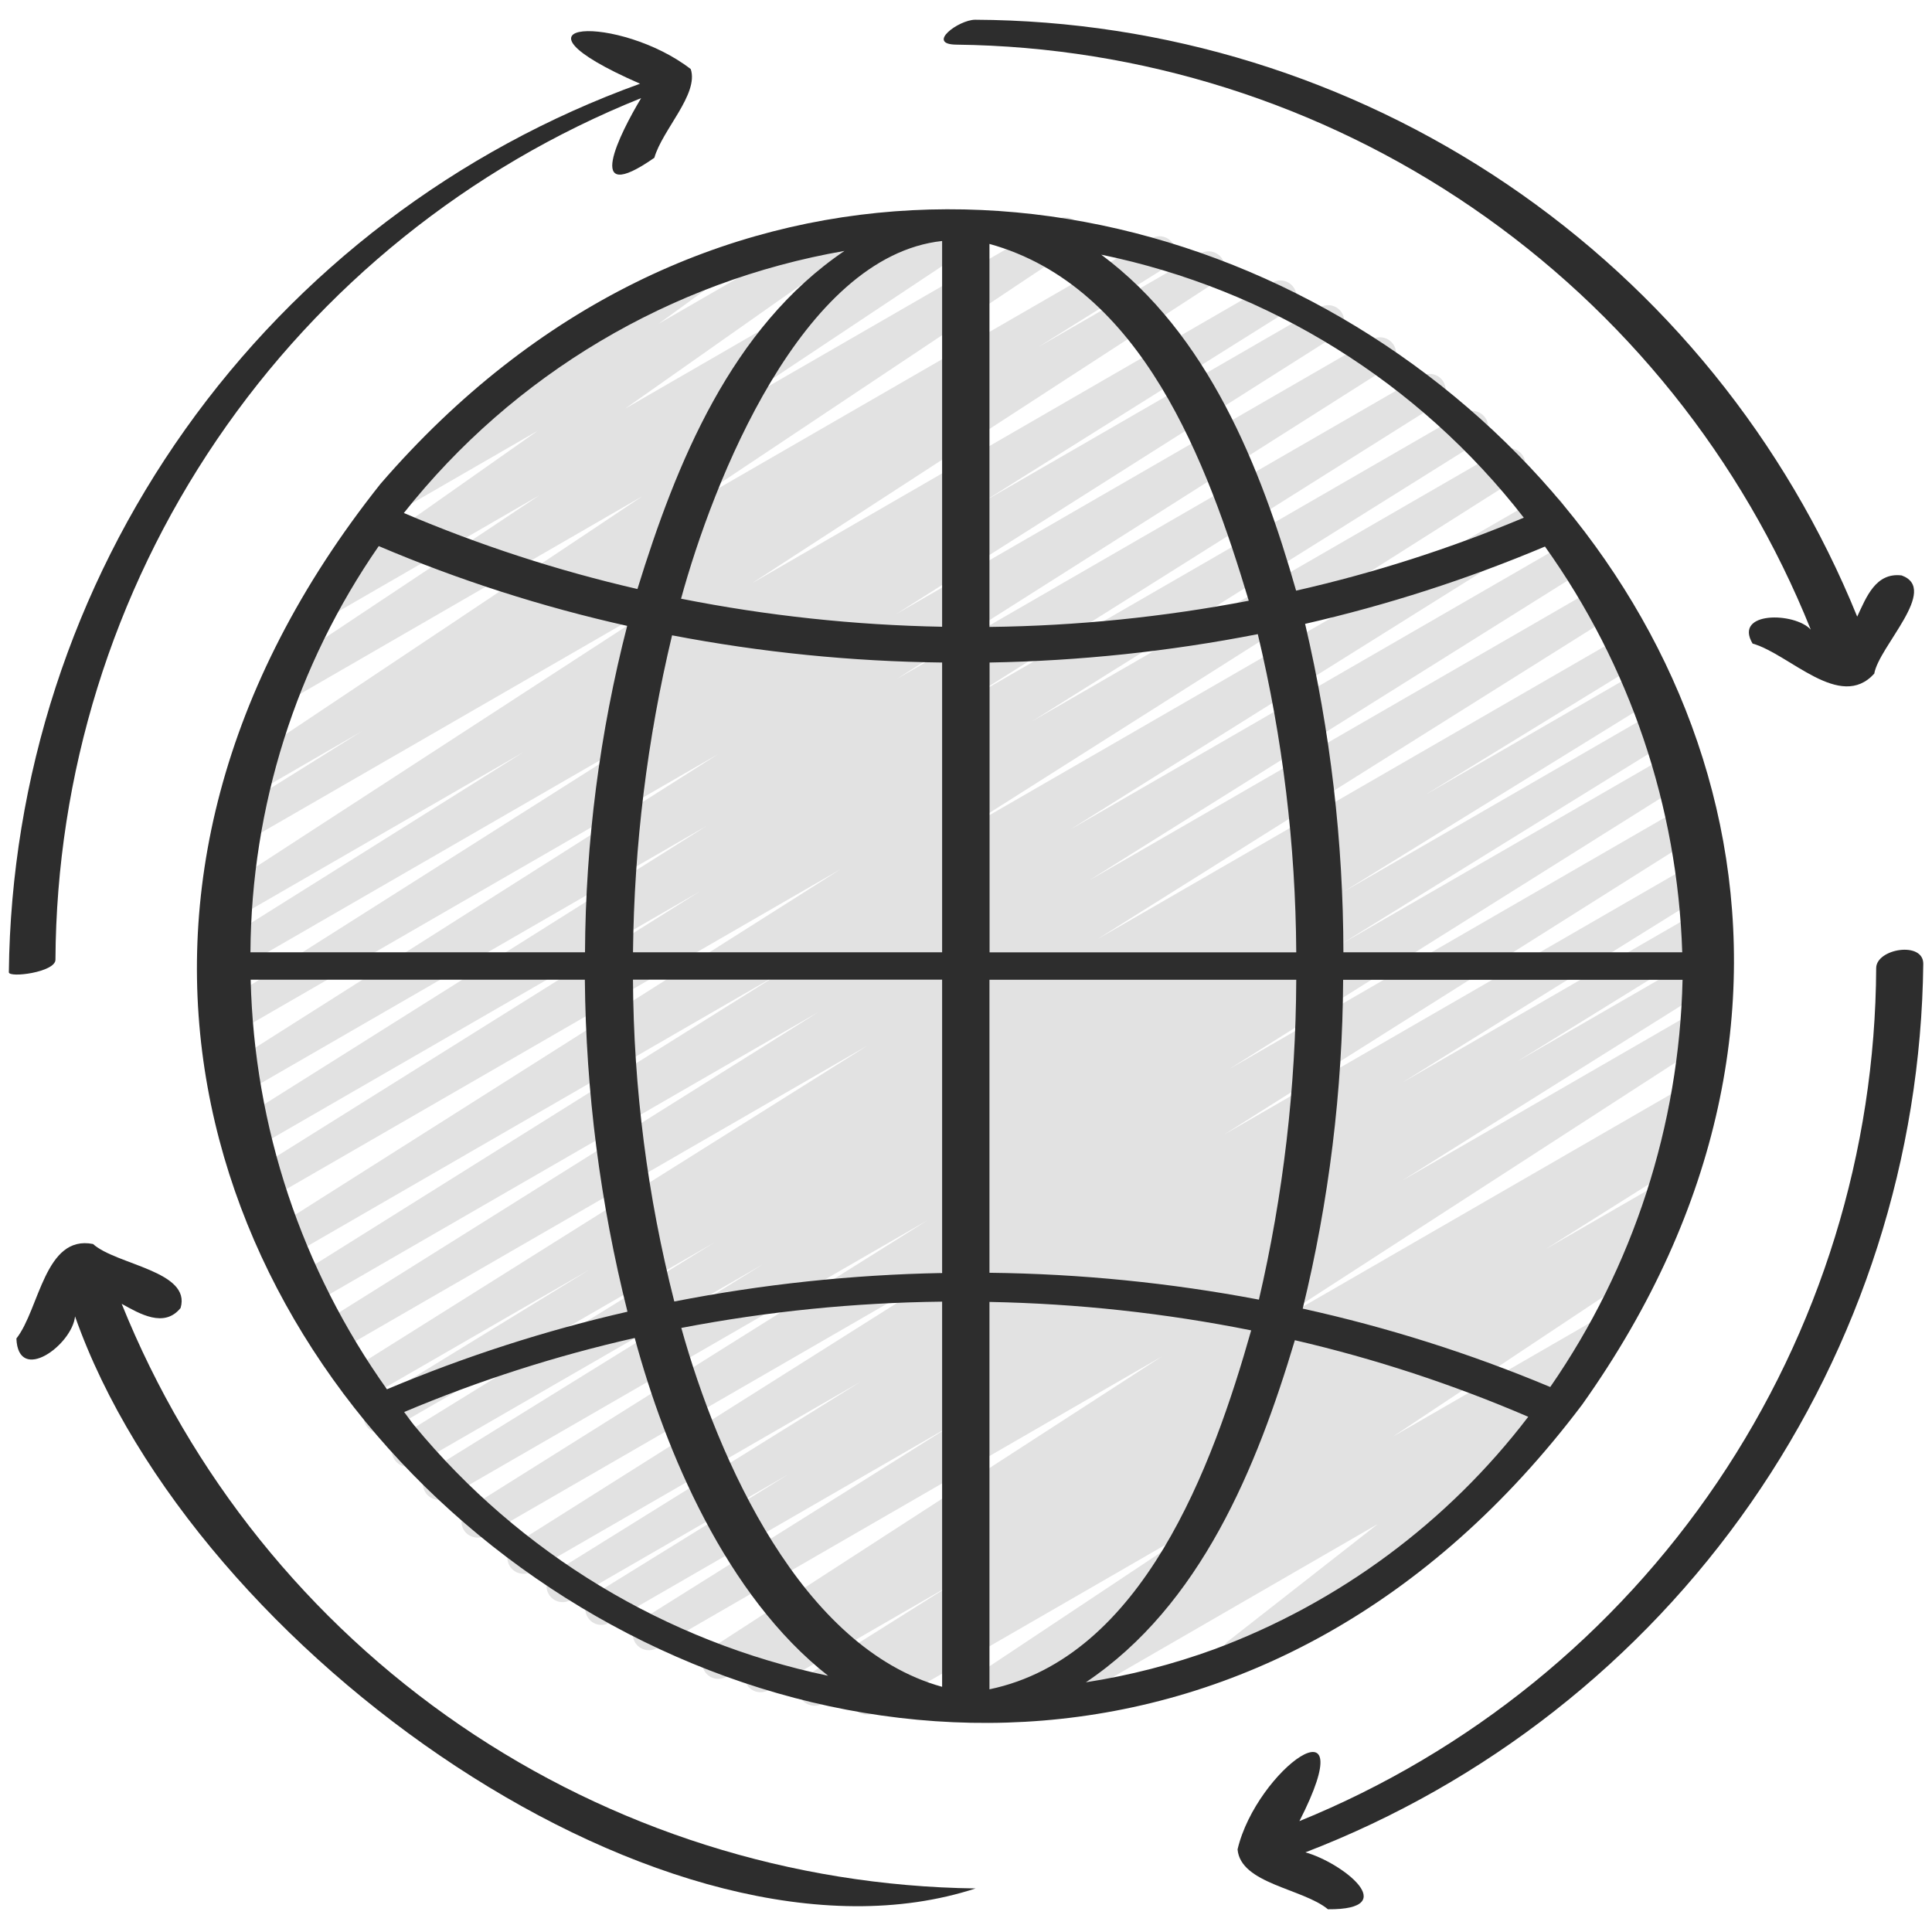 <svg xmlns="http://www.w3.org/2000/svg" fill="none" viewBox="0 0 64 64" height="64" width="64">
<g clip-path="url(#clip0_1252_892)">
<path fill="#E2E2E2" d="M31.788 57.029C31.674 57.029 31.563 56.992 31.471 56.923C31.38 56.855 31.312 56.759 31.279 56.65C31.246 56.54 31.249 56.423 31.288 56.316C31.327 56.208 31.399 56.116 31.494 56.052L40.319 50.185L28.967 56.735C28.846 56.8 28.705 56.816 28.573 56.78C28.44 56.744 28.327 56.658 28.256 56.541C28.185 56.423 28.163 56.283 28.193 56.149C28.223 56.015 28.303 55.898 28.418 55.822L29.671 55.038L27.236 56.443C27.115 56.507 26.975 56.523 26.843 56.486C26.711 56.45 26.598 56.365 26.528 56.248C26.457 56.131 26.434 55.991 26.463 55.858C26.493 55.724 26.572 55.607 26.685 55.531L31.545 52.474L25.448 55.993C25.327 56.059 25.185 56.075 25.053 56.039C24.92 56.002 24.806 55.916 24.736 55.798C24.665 55.68 24.643 55.539 24.674 55.405C24.705 55.271 24.787 55.154 24.902 55.078L25.373 54.787L24.055 55.548C23.935 55.615 23.793 55.633 23.66 55.598C23.527 55.563 23.412 55.478 23.34 55.361C23.268 55.243 23.244 55.102 23.274 54.968C23.303 54.833 23.384 54.715 23.498 54.639L38.492 44.932L21.762 54.595C21.641 54.665 21.497 54.684 21.362 54.649C21.226 54.614 21.11 54.528 21.038 54.408C20.966 54.288 20.944 54.145 20.977 54.009C21.009 53.873 21.094 53.755 21.212 53.681L31.532 47.208L20.169 53.767C20.049 53.83 19.908 53.844 19.777 53.807C19.646 53.77 19.535 53.685 19.465 53.568C19.395 53.451 19.373 53.312 19.402 53.179C19.431 53.046 19.511 52.93 19.623 52.853L26.13 48.83L18.912 52.997C18.79 53.07 18.645 53.091 18.508 53.057C18.37 53.023 18.253 52.935 18.18 52.814C18.107 52.692 18.086 52.547 18.12 52.41C18.154 52.273 18.242 52.155 18.363 52.082L28.512 45.77L17.593 52.071C17.473 52.136 17.332 52.151 17.2 52.115C17.069 52.079 16.956 51.993 16.885 51.877C16.815 51.76 16.791 51.62 16.821 51.486C16.85 51.353 16.93 51.236 17.043 51.159L32.812 41.208L16.095 50.86C16.035 50.896 15.968 50.92 15.899 50.93C15.829 50.941 15.759 50.937 15.691 50.92C15.623 50.903 15.559 50.873 15.502 50.832C15.446 50.79 15.398 50.738 15.362 50.678C15.326 50.618 15.302 50.551 15.292 50.482C15.281 50.413 15.285 50.342 15.302 50.274C15.318 50.206 15.348 50.142 15.39 50.086C15.432 50.029 15.484 49.982 15.544 49.946L30.722 40.426L14.788 49.622C14.667 49.685 14.527 49.7 14.396 49.662C14.265 49.625 14.153 49.54 14.084 49.423C14.014 49.306 13.991 49.167 14.021 49.034C14.05 48.901 14.129 48.785 14.242 48.708L25.261 41.888L13.772 48.519C13.651 48.588 13.508 48.606 13.374 48.57C13.239 48.535 13.124 48.448 13.053 48.328C12.982 48.209 12.96 48.066 12.992 47.931C13.024 47.796 13.108 47.679 13.225 47.604L23.666 41.158L12.856 47.399C12.735 47.472 12.589 47.493 12.452 47.458C12.315 47.423 12.197 47.336 12.125 47.214C12.053 47.093 12.031 46.947 12.066 46.81C12.101 46.673 12.188 46.556 12.31 46.483L19.527 42.059L12.091 46.35C11.97 46.417 11.828 46.435 11.694 46.4C11.56 46.365 11.445 46.278 11.374 46.16C11.302 46.041 11.28 45.899 11.311 45.764C11.342 45.629 11.425 45.512 11.541 45.437L28.735 34.638L11.112 44.812C11.052 44.848 10.986 44.872 10.916 44.882C10.847 44.892 10.776 44.889 10.708 44.872C10.64 44.855 10.576 44.825 10.52 44.784C10.464 44.742 10.416 44.69 10.38 44.63C10.344 44.57 10.32 44.503 10.309 44.434C10.299 44.365 10.302 44.294 10.319 44.226C10.336 44.158 10.366 44.094 10.408 44.038C10.449 43.981 10.502 43.934 10.562 43.898L27.113 33.525L10.26 43.252C10.139 43.325 9.993 43.347 9.856 43.313C9.719 43.279 9.601 43.191 9.528 43.07C9.455 42.949 9.433 42.804 9.467 42.666C9.501 42.529 9.588 42.411 9.709 42.338L25.835 32.241L9.553 41.644C9.432 41.707 9.292 41.722 9.161 41.686C9.03 41.65 8.918 41.565 8.847 41.448C8.777 41.332 8.753 41.193 8.782 41.06C8.811 40.927 8.889 40.81 9.001 40.733L27.835 28.8L8.868 39.748C8.747 39.818 8.603 39.837 8.468 39.802C8.332 39.767 8.216 39.681 8.144 39.561C8.072 39.441 8.05 39.298 8.083 39.162C8.115 39.026 8.2 38.908 8.319 38.834L23.184 29.529L8.417 38.054C8.296 38.127 8.15 38.149 8.013 38.115C7.876 38.082 7.758 37.995 7.684 37.873C7.611 37.752 7.589 37.607 7.623 37.47C7.657 37.333 7.744 37.214 7.865 37.141L23.411 27.357L8.055 36.223C7.934 36.292 7.791 36.311 7.657 36.276C7.522 36.241 7.406 36.155 7.334 36.036C7.262 35.917 7.239 35.775 7.271 35.639C7.302 35.504 7.385 35.386 7.503 35.311L23.795 24.978L7.835 34.192C7.715 34.261 7.572 34.28 7.437 34.245C7.302 34.21 7.187 34.124 7.115 34.005C7.042 33.886 7.02 33.744 7.051 33.608C7.083 33.473 7.166 33.355 7.283 33.28L21.888 24.023L7.774 32.172C7.654 32.239 7.511 32.257 7.377 32.222C7.243 32.186 7.129 32.1 7.057 31.982C6.986 31.863 6.963 31.721 6.994 31.586C7.025 31.451 7.108 31.334 7.224 31.259L17.337 24.918L7.861 30.388C7.741 30.453 7.601 30.469 7.47 30.433C7.338 30.398 7.225 30.313 7.154 30.197C7.083 30.081 7.059 29.942 7.087 29.809C7.115 29.676 7.192 29.558 7.304 29.48L22.713 19.47L8.208 27.84C8.087 27.907 7.945 27.924 7.811 27.888C7.678 27.852 7.564 27.765 7.493 27.647C7.422 27.529 7.4 27.387 7.431 27.253C7.462 27.118 7.544 27.001 7.659 26.926L11.982 24.226L8.579 26.195C8.459 26.263 8.317 26.282 8.184 26.248C8.05 26.214 7.935 26.13 7.862 26.013C7.789 25.896 7.765 25.755 7.794 25.62C7.822 25.485 7.902 25.367 8.017 25.29L21.284 16.436L9.586 23.194C9.466 23.257 9.327 23.273 9.196 23.238C9.065 23.203 8.953 23.119 8.881 23.004C8.81 22.889 8.785 22.751 8.812 22.618C8.838 22.485 8.914 22.368 9.025 22.289L17.869 16.407L10.936 20.412C10.817 20.481 10.676 20.502 10.542 20.47C10.408 20.437 10.292 20.354 10.218 20.238C10.143 20.122 10.117 19.982 10.144 19.847C10.171 19.712 10.249 19.592 10.362 19.514L17.82 14.265L13.447 16.79C13.329 16.858 13.189 16.878 13.056 16.846C12.924 16.814 12.808 16.732 12.734 16.618C12.66 16.503 12.632 16.365 12.657 16.23C12.682 16.096 12.758 15.977 12.868 15.896L16.516 13.253C16.436 13.205 16.371 13.137 16.326 13.056C16.281 12.975 16.258 12.884 16.259 12.791C16.259 12.698 16.285 12.608 16.331 12.528C16.378 12.448 16.445 12.381 16.525 12.335L22.722 8.756C22.84 8.688 22.98 8.668 23.113 8.7C23.245 8.732 23.36 8.814 23.435 8.929C23.509 9.043 23.537 9.182 23.512 9.316C23.487 9.45 23.411 9.57 23.301 9.65L21.817 10.725L27.588 7.394C27.707 7.327 27.846 7.309 27.978 7.342C28.11 7.375 28.225 7.457 28.298 7.572C28.372 7.686 28.398 7.825 28.373 7.958C28.348 8.092 28.272 8.211 28.162 8.291L20.705 13.539L31.956 7.04C32.075 6.976 32.215 6.96 32.345 6.995C32.476 7.031 32.589 7.114 32.66 7.229C32.732 7.344 32.757 7.482 32.73 7.615C32.703 7.748 32.627 7.866 32.517 7.944L23.67 13.827L35.043 7.266C35.162 7.201 35.302 7.184 35.434 7.218C35.566 7.253 35.679 7.337 35.751 7.453C35.823 7.568 35.848 7.707 35.821 7.841C35.794 7.974 35.716 8.092 35.605 8.171L22.331 17.024L38.151 7.893C38.272 7.827 38.414 7.809 38.547 7.845C38.681 7.881 38.795 7.968 38.866 8.086C38.937 8.204 38.959 8.346 38.928 8.48C38.897 8.615 38.815 8.732 38.699 8.807L34.403 11.491L39.767 8.398C39.887 8.328 40.03 8.308 40.165 8.342C40.3 8.376 40.417 8.461 40.49 8.58C40.562 8.698 40.586 8.841 40.555 8.977C40.525 9.112 40.442 9.231 40.325 9.307L24.912 19.319L42.148 9.362C42.269 9.292 42.413 9.273 42.548 9.308C42.683 9.343 42.799 9.429 42.871 9.549C42.943 9.669 42.965 9.812 42.933 9.948C42.9 10.084 42.816 10.202 42.697 10.276L32.59 16.613L43.74 10.176C43.861 10.11 44.003 10.092 44.136 10.128C44.269 10.164 44.383 10.249 44.454 10.367C44.525 10.485 44.548 10.626 44.518 10.76C44.487 10.894 44.407 11.012 44.292 11.088L29.688 20.342L45.449 11.244C45.57 11.175 45.713 11.155 45.847 11.19C45.982 11.225 46.098 11.311 46.17 11.43C46.242 11.549 46.265 11.692 46.233 11.827C46.202 11.963 46.119 12.081 46.002 12.156L29.712 22.488L47.098 12.451C47.219 12.385 47.361 12.368 47.493 12.403C47.626 12.439 47.74 12.525 47.812 12.642C47.883 12.76 47.906 12.901 47.876 13.035C47.845 13.17 47.764 13.287 47.65 13.363L32.092 23.154L48.499 13.682C48.62 13.612 48.764 13.593 48.899 13.628C49.034 13.663 49.15 13.749 49.222 13.869C49.294 13.989 49.316 14.132 49.284 14.268C49.251 14.404 49.167 14.522 49.048 14.596L34.189 23.893L49.733 14.919C49.854 14.85 49.997 14.831 50.131 14.866C50.266 14.901 50.382 14.987 50.454 15.106C50.526 15.225 50.548 15.367 50.517 15.503C50.486 15.638 50.403 15.756 50.285 15.831L31.448 27.77L51.041 16.464C51.161 16.398 51.303 16.382 51.435 16.418C51.568 16.454 51.681 16.54 51.752 16.658C51.822 16.776 51.845 16.916 51.815 17.05C51.785 17.184 51.704 17.301 51.59 17.377L35.469 27.47L52.071 17.885C52.192 17.817 52.334 17.799 52.468 17.834C52.602 17.87 52.717 17.956 52.788 18.075C52.86 18.193 52.883 18.335 52.851 18.47C52.82 18.605 52.738 18.723 52.621 18.798L36.078 29.166L53.015 19.39C53.136 19.322 53.278 19.304 53.412 19.339C53.546 19.375 53.661 19.461 53.733 19.58C53.804 19.698 53.827 19.84 53.795 19.975C53.764 20.11 53.682 20.227 53.565 20.303L36.355 31.11L53.857 21.006C53.917 20.97 53.983 20.946 54.053 20.936C54.122 20.926 54.193 20.93 54.261 20.947C54.328 20.964 54.392 20.994 54.449 21.036C54.505 21.078 54.552 21.131 54.588 21.191C54.624 21.251 54.647 21.318 54.657 21.387C54.668 21.456 54.664 21.527 54.647 21.595C54.63 21.663 54.599 21.727 54.557 21.783C54.515 21.839 54.463 21.886 54.403 21.922L47.212 26.332L54.385 22.186C54.506 22.118 54.649 22.1 54.783 22.136C54.918 22.171 55.033 22.258 55.104 22.378C55.175 22.497 55.197 22.639 55.165 22.775C55.133 22.91 55.049 23.027 54.932 23.102L44.466 29.565L54.897 23.542C55.018 23.474 55.161 23.456 55.295 23.491C55.43 23.527 55.545 23.614 55.616 23.733C55.688 23.853 55.709 23.995 55.677 24.13C55.645 24.266 55.561 24.383 55.444 24.457L44.431 31.273L55.341 24.975C55.462 24.909 55.603 24.893 55.736 24.929C55.868 24.965 55.982 25.051 56.053 25.169C56.123 25.286 56.146 25.427 56.116 25.561C56.086 25.695 56.005 25.812 55.891 25.888L40.721 35.413L55.761 26.73C55.881 26.664 56.023 26.647 56.156 26.683C56.289 26.718 56.403 26.804 56.474 26.922C56.545 27.04 56.568 27.18 56.538 27.315C56.508 27.449 56.427 27.567 56.312 27.642L40.535 37.593L56.056 28.634C56.177 28.569 56.318 28.553 56.45 28.59C56.582 28.627 56.695 28.712 56.765 28.83C56.835 28.948 56.858 29.087 56.828 29.221C56.798 29.355 56.717 29.472 56.603 29.548L46.451 35.863L56.198 30.237C56.319 30.172 56.46 30.157 56.592 30.193C56.724 30.23 56.837 30.316 56.907 30.433C56.977 30.551 57 30.691 56.969 30.824C56.939 30.958 56.859 31.075 56.745 31.151L50.266 35.158L56.229 31.715C56.35 31.645 56.494 31.626 56.629 31.661C56.764 31.696 56.88 31.783 56.953 31.902C57.025 32.022 57.047 32.166 57.014 32.301C56.981 32.437 56.897 32.555 56.778 32.629L46.448 39.109L56.148 33.509C56.268 33.441 56.411 33.422 56.545 33.456C56.679 33.491 56.795 33.576 56.867 33.695C56.939 33.813 56.962 33.955 56.932 34.09C56.901 34.225 56.82 34.343 56.704 34.419L41.708 44.123L55.826 35.973C55.947 35.905 56.09 35.887 56.224 35.922C56.359 35.958 56.474 36.045 56.545 36.164C56.617 36.283 56.639 36.426 56.606 36.561C56.574 36.697 56.49 36.814 56.373 36.888L55.619 37.355C55.744 37.309 55.881 37.312 56.004 37.362C56.127 37.413 56.227 37.507 56.283 37.627C56.34 37.748 56.35 37.885 56.311 38.012C56.273 38.139 56.188 38.247 56.073 38.315L51.204 41.377L55.014 39.178C55.135 39.11 55.277 39.092 55.411 39.127C55.545 39.163 55.66 39.249 55.731 39.367C55.803 39.486 55.825 39.628 55.794 39.763C55.763 39.898 55.681 40.015 55.564 40.09L54.336 40.858L54.412 40.816C54.532 40.752 54.671 40.736 54.802 40.771C54.933 40.806 55.045 40.89 55.117 41.005C55.188 41.12 55.213 41.258 55.186 41.391C55.16 41.524 55.084 41.642 54.973 41.72L46.146 47.587L53.065 43.592C53.185 43.525 53.327 43.507 53.46 43.542C53.593 43.577 53.708 43.662 53.78 43.779C53.852 43.897 53.876 44.038 53.846 44.172C53.817 44.307 53.736 44.425 53.622 44.501L51.628 45.8L51.687 45.766C51.804 45.7 51.941 45.681 52.072 45.712C52.202 45.742 52.316 45.821 52.391 45.932C52.466 46.043 52.497 46.178 52.477 46.311C52.456 46.444 52.387 46.564 52.282 46.647L47.135 50.676C47.258 50.657 47.384 50.681 47.491 50.745C47.598 50.808 47.679 50.907 47.721 51.025C47.762 51.142 47.761 51.271 47.718 51.388C47.675 51.505 47.592 51.603 47.484 51.665L41.282 55.244C41.165 55.308 41.028 55.327 40.898 55.296C40.769 55.265 40.655 55.186 40.581 55.075C40.506 54.965 40.476 54.83 40.495 54.698C40.515 54.566 40.584 54.446 40.688 54.362L45.642 50.485L34.621 56.853C34.501 56.92 34.36 56.938 34.226 56.904C34.093 56.869 33.978 56.784 33.907 56.666C33.835 56.549 33.811 56.408 33.84 56.273C33.87 56.139 33.95 56.021 34.065 55.944L36.055 54.646L32.051 56.96C31.971 57.005 31.88 57.029 31.788 57.029Z"></path>
<path fill="#2D2D2D" d="M12.604 16.029C-8.908 43.081 31.997 73.62 52.414 46.526C71.047 20.295 33.384 -8.01 12.604 16.029ZM55.726 31.546H44.502C44.497 27.882 44.071 24.232 43.233 20.666C45.951 20.044 48.61 19.188 51.179 18.105C53.989 22.038 55.571 26.715 55.726 31.546ZM51.353 45.946C48.703 44.836 45.959 43.968 43.154 43.35C44.024 39.784 44.474 36.128 44.493 32.458H55.737C55.626 37.284 54.103 41.972 51.357 45.942L51.353 45.946ZM31.209 21.945V31.546H20.969C21.006 28.008 21.44 24.487 22.263 21.046C25.213 21.611 28.209 21.912 31.213 21.947L31.209 21.945ZM22.561 19.832C23.617 15.973 26.549 8.491 31.209 7.983V20.762C28.306 20.708 25.413 20.398 22.566 19.834L22.561 19.832ZM23.695 32.453H31.209V42.17C28.23 42.226 25.261 42.541 22.337 43.114C21.448 39.629 20.988 36.049 20.968 32.453H23.695ZM31.209 43.12V55.878C26.549 54.589 23.792 48.369 22.569 43.989C25.419 43.442 28.311 43.151 31.213 43.119L31.209 43.12ZM32.777 55.962V43.128C35.689 43.183 38.59 43.498 41.447 44.07C40.174 48.564 37.857 54.899 32.781 55.96L32.777 55.962ZM32.777 42.163V32.456H42.94C42.926 36.023 42.511 39.577 41.703 43.052C38.761 42.494 35.775 42.196 32.781 42.162L32.777 42.163ZM42.936 31.547H32.781V21.947C35.765 21.894 38.738 21.58 41.666 21.007C42.492 24.46 42.919 27.995 42.94 31.546L42.936 31.547ZM32.777 20.773V8.08C37.846 9.486 40 15.349 41.367 19.9C38.536 20.442 35.663 20.733 32.781 20.768L32.777 20.773ZM27.974 8.312C24.219 10.857 22.405 15.334 21.116 19.512C18.468 18.902 15.878 18.059 13.378 16.994C17.01 12.404 22.206 9.313 27.974 8.312ZM12.546 18.09C15.203 19.22 17.958 20.104 20.776 20.733C19.867 24.266 19.398 27.898 19.379 31.546H8.296C8.326 26.735 9.807 22.045 12.546 18.09ZM8.304 32.454H19.374C19.408 36.163 19.882 39.855 20.786 43.452C18.061 44.076 15.395 44.936 12.818 46.022C9.992 42.052 8.42 37.326 8.304 32.454ZM13.724 47.221C13.605 47.077 13.502 46.922 13.388 46.775C15.857 45.734 18.413 44.913 21.026 44.322C22.044 48.087 24.058 52.866 27.433 55.512C22.055 54.383 17.221 51.46 13.724 47.221ZM40.238 54.629C38.855 55.134 37.426 55.502 35.971 55.728C39.775 53.178 41.635 48.607 42.894 44.396C45.541 45.01 48.129 45.859 50.625 46.933C47.958 50.426 44.357 53.094 40.238 54.629ZM50.478 17.149C48.039 18.172 45.515 18.981 42.935 19.566C41.768 15.472 40.012 11.061 36.48 8.436C42.036 9.579 46.999 12.669 50.478 17.149Z"></path>
<path fill="#2D2D2D" d="M0.293 32.207C0.293 32.403 1.835 32.207 1.837 31.793C1.868 25.646 3.73 19.647 7.186 14.563C10.642 9.479 15.534 5.54 21.239 3.25C20.545 4.402 19.285 6.895 21.676 5.227C21.938 4.302 23.156 3.117 22.882 2.289C20.545 0.477 16.251 0.61 21.203 2.773C15.133 4.964 9.878 8.957 6.141 14.217C2.404 19.478 0.364 25.755 0.293 32.207Z"></path>
<path fill="#2D2D2D" d="M32.317 62.557C26.218 62.478 20.278 60.597 15.245 57.152C10.212 53.706 6.311 48.849 4.031 43.191C4.626 43.519 5.438 44.004 5.982 43.329C6.345 42.105 3.849 41.901 3.081 41.209C1.481 40.895 1.309 43.366 0.543 44.34C0.605 45.862 2.389 44.553 2.486 43.607C6.437 54.815 22.257 65.841 32.317 62.557Z"></path>
<path fill="#2D2D2D" d="M62.151 32.069C62.122 38.142 60.291 44.069 56.89 49.1C53.488 54.13 48.67 58.038 43.045 60.327C45.234 56.04 41.622 58.605 40.996 61.263C41.095 62.404 43.153 62.556 43.99 63.247C46.485 63.267 44.446 61.696 43.244 61.361C49.209 59.067 54.349 55.036 57.998 49.789C61.647 44.542 63.637 38.321 63.711 31.93C63.716 31.166 62.154 31.425 62.151 32.069Z"></path>
<path fill="#2D2D2D" d="M62.995 19.062C62.134 18.956 61.822 19.785 61.522 20.427C59.159 14.607 55.12 9.621 49.918 6.1C44.716 2.58 38.586 0.684 32.305 0.654C31.756 0.654 30.653 1.473 31.691 1.479C37.794 1.552 43.738 3.431 48.774 6.88C53.81 10.329 57.711 15.192 59.984 20.857C59.45 20.273 57.419 20.244 58.056 21.319C59.285 21.666 60.953 23.568 62.087 22.315C62.247 21.401 64.248 19.52 62.995 19.062Z"></path>
</g>
<defs>
<clipPath id="clip0_1252_892">
<rect fill="white" height="64" width="64"></rect>
</clipPath>
</defs>
</svg>

